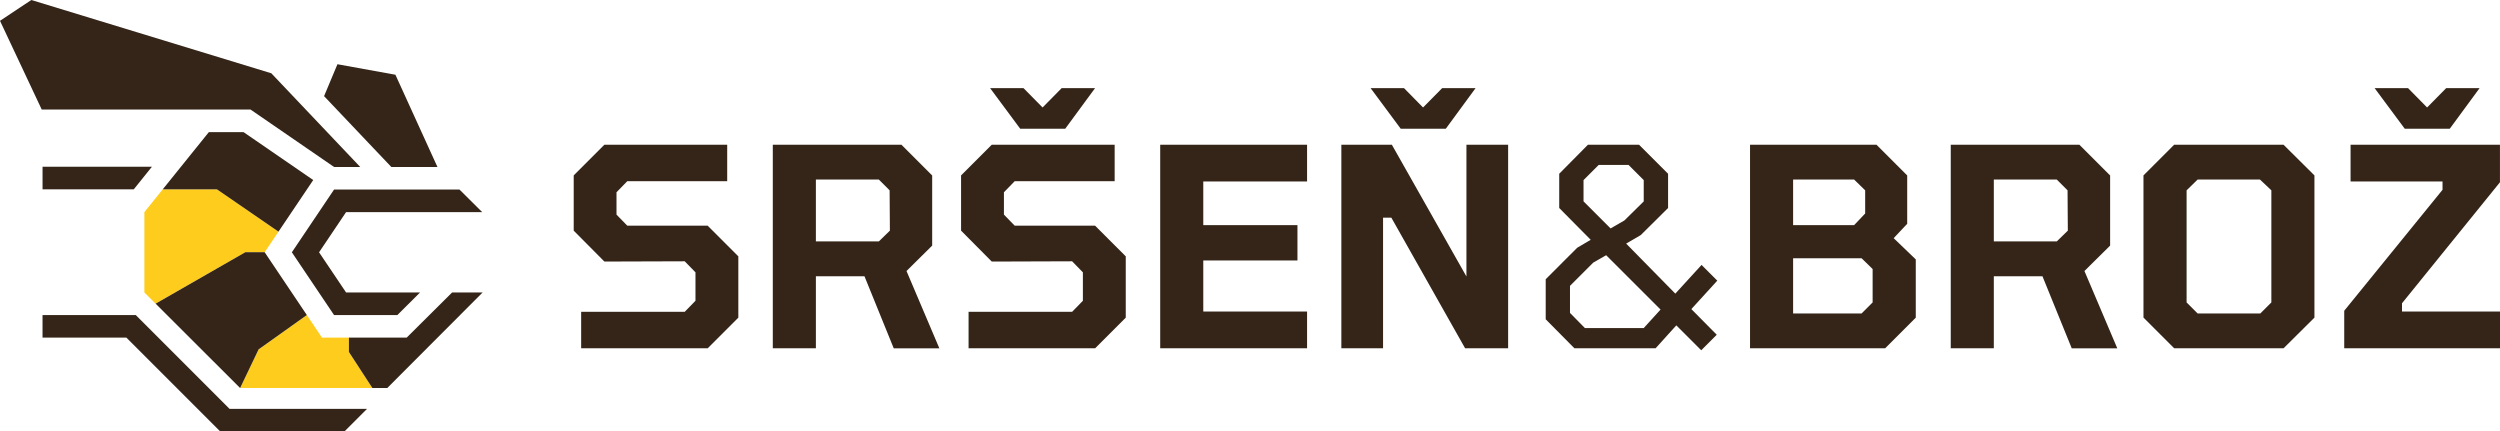 <?xml version="1.0" encoding="UTF-8"?> <svg xmlns="http://www.w3.org/2000/svg" width="219.877" height="37.947" viewBox="0 0 219.877 37.947"><g id="logo_header_desktop" data-name="logo header desktop" transform="translate(0 0)"><path id="Fill_1" data-name="Fill 1" d="M8.88,5.533h1.7l1.218-1.809L6.377,0H1.617L0,2.006,0,9.073l.985.983Z" transform="translate(12.698 16.65)" fill="#fecc1c"></path><path id="Fill_2" data-name="Fill 2" d="M9.569,3.247V1.986H7.2L5.87,0,1.626,3.022,0,6.418H11.629Z" transform="translate(21.118 27.708)" fill="#fecc1c"></path><path id="Fill_3" data-name="Fill 3" d="M9.076,0,5.081,3.971H0V5.233L2.061,8.4H3.377L11.76,0Z" transform="translate(30.687 25.723)" fill="#342518"></path><path id="Fill_4" data-name="Fill 4" d="M13.3,5.525,9.589,0h-1.7L0,4.523l7.432,7.42,1.626-3.4Z" transform="translate(13.687 22.183)" fill="#342518"></path><path id="Fill_5" data-name="Fill 5" d="M4.76,5.029l5.418,3.725,3.056-4.54L7.106,0H4.088l-.04.006L0,5.029Z" transform="translate(14.315 11.621)" fill="#342518"></path><path id="Fill_6" data-name="Fill 6" d="M9.28,11.038H3.712L0,5.519,3.712,0h11.03l2,1.986H4.769L2.393,5.519,4.769,9.052h6.506Z" transform="translate(25.669 16.671)" fill="#342518"></path><path id="Fill_7" data-name="Fill 7" d="M2.755,0,0,1.83,3.671,9.636H22.038l7.345,5.05h2.3l-7.82-8.241Z" transform="translate(0 0)" fill="#342518"></path><path id="Fill_8" data-name="Fill 8" d="M9.62,0H0V1.986H8.025Z" transform="translate(3.742 14.664)" fill="#342518"></path><path id="Fill_9" data-name="Fill 9" d="M0,0V1.986H7.375l8.253,8.253H26.552l1.986-1.985H16.45L8.2,0Z" transform="translate(3.741 27.708)" fill="#342518"></path><path id="Fill_10" data-name="Fill 10" d="M4.616,7.67l1.3,1.367H9.971L6.274.925,1.175,0,0,2.806Z" transform="translate(28.503 5.649)" fill="#342518"></path><path id="Fill_11" data-name="Fill 11" d="M99.16,23.048h0l-2.185-2.185-1.821,2.015H88.013l-2.525-2.55V16.806l2.768-2.768,1.19-.7L86.677,10.54V7.528L89.2,4.979H93.7l2.551,2.55V10.54l-2.4,2.38-1.287.752,4.323,4.4,2.308-2.525,1.384,1.384-2.282,2.5,2.234,2.258-1.359,1.36Zm-8.355-8.355-1.141.655-2.04,2.04v2.38L88.935,21.1h5.173l1.481-1.627ZM90.15,6.752,88.815,8.087v1.87l2.38,2.38,1.214-.7,1.7-1.676V8.087L92.773,6.752ZM124.9,22.878h-3.788V4.979h11.317l2.7,2.7v6.169l-2.259,2.235,2.889,6.8h-4.006l-2.575-6.338H124.9v6.338Zm0-14.839v5.44h5.538l.971-.947-.024-3.546-.947-.947ZM71.183,22.878H67.515V4.979h4.444l6.557,11.585V4.979h3.667v17.9H78.4L71.911,11.39h-.728V22.877Zm-49.884,0H17.51V4.979H28.828l2.7,2.7v6.169l-2.258,2.235,2.889,6.8H28.147l-2.574-6.338H21.3v6.338Zm0-14.839v5.44h5.538l.971-.947-.024-3.546-.947-.947Zm148.12,14.838h-13.7v-3.3l8.645-10.637V8.209h-8.087V4.979h13.138v3.3L160.8,18.919v.728h8.621v3.229Zm-19.04,0h-9.617l-2.7-2.7V7.674l2.7-2.7h9.617l2.72,2.7V20.182l-2.72,2.7ZM142.826,8.039l-.971.947v9.86l.971.971h5.513l.971-.971V8.986l-1-.947ZM115.334,22.877H103.459V4.979h11.123l2.7,2.7v4.25l-1.19,1.264,1.943,1.869v5.125l-2.7,2.7Zm-8.087-7.917v4.857h6.023l.971-.971V15.907l-.971-.948Zm0-6.921v4.007h5.367l.971-1.02V8.986l-.971-.947ZM64.5,22.877H51.583V4.979H64.5v3.23H55.372v3.837h8.282v3.109H55.372v4.493H64.5v3.229Zm-18.652,0H34.729V19.671h9.107l.947-.971V16.2l-.947-.972-7.067.024-2.7-2.72V7.674l2.7-2.7H47.577V8.185H38.785l-.947.971v1.967l.947.971h7.068l2.7,2.7v5.391l-2.7,2.7Zm-34.073,0H.655V19.671H9.763l.947-.971V16.2l-.947-.972L2.7,15.251,0,12.532V7.674l2.7-2.7H13.5V8.185H4.711l-.947.971v1.967l.947.971h7.068l2.7,2.7v5.391l-2.7,2.7ZM165,3.57h-3.958L158.393,0h2.939l1.676,1.7L164.683,0h2.939L165,3.57Zm-88.3,0H72.737L70.089,0h2.939L74.7,1.7,76.38,0h2.939L76.7,3.57Zm-33.466,0H39.271L36.624,0h2.938l1.676,1.7L42.914,0h2.938L43.229,3.57Z" transform="translate(50.458 7.753)" fill="#342518"></path></g></svg> 